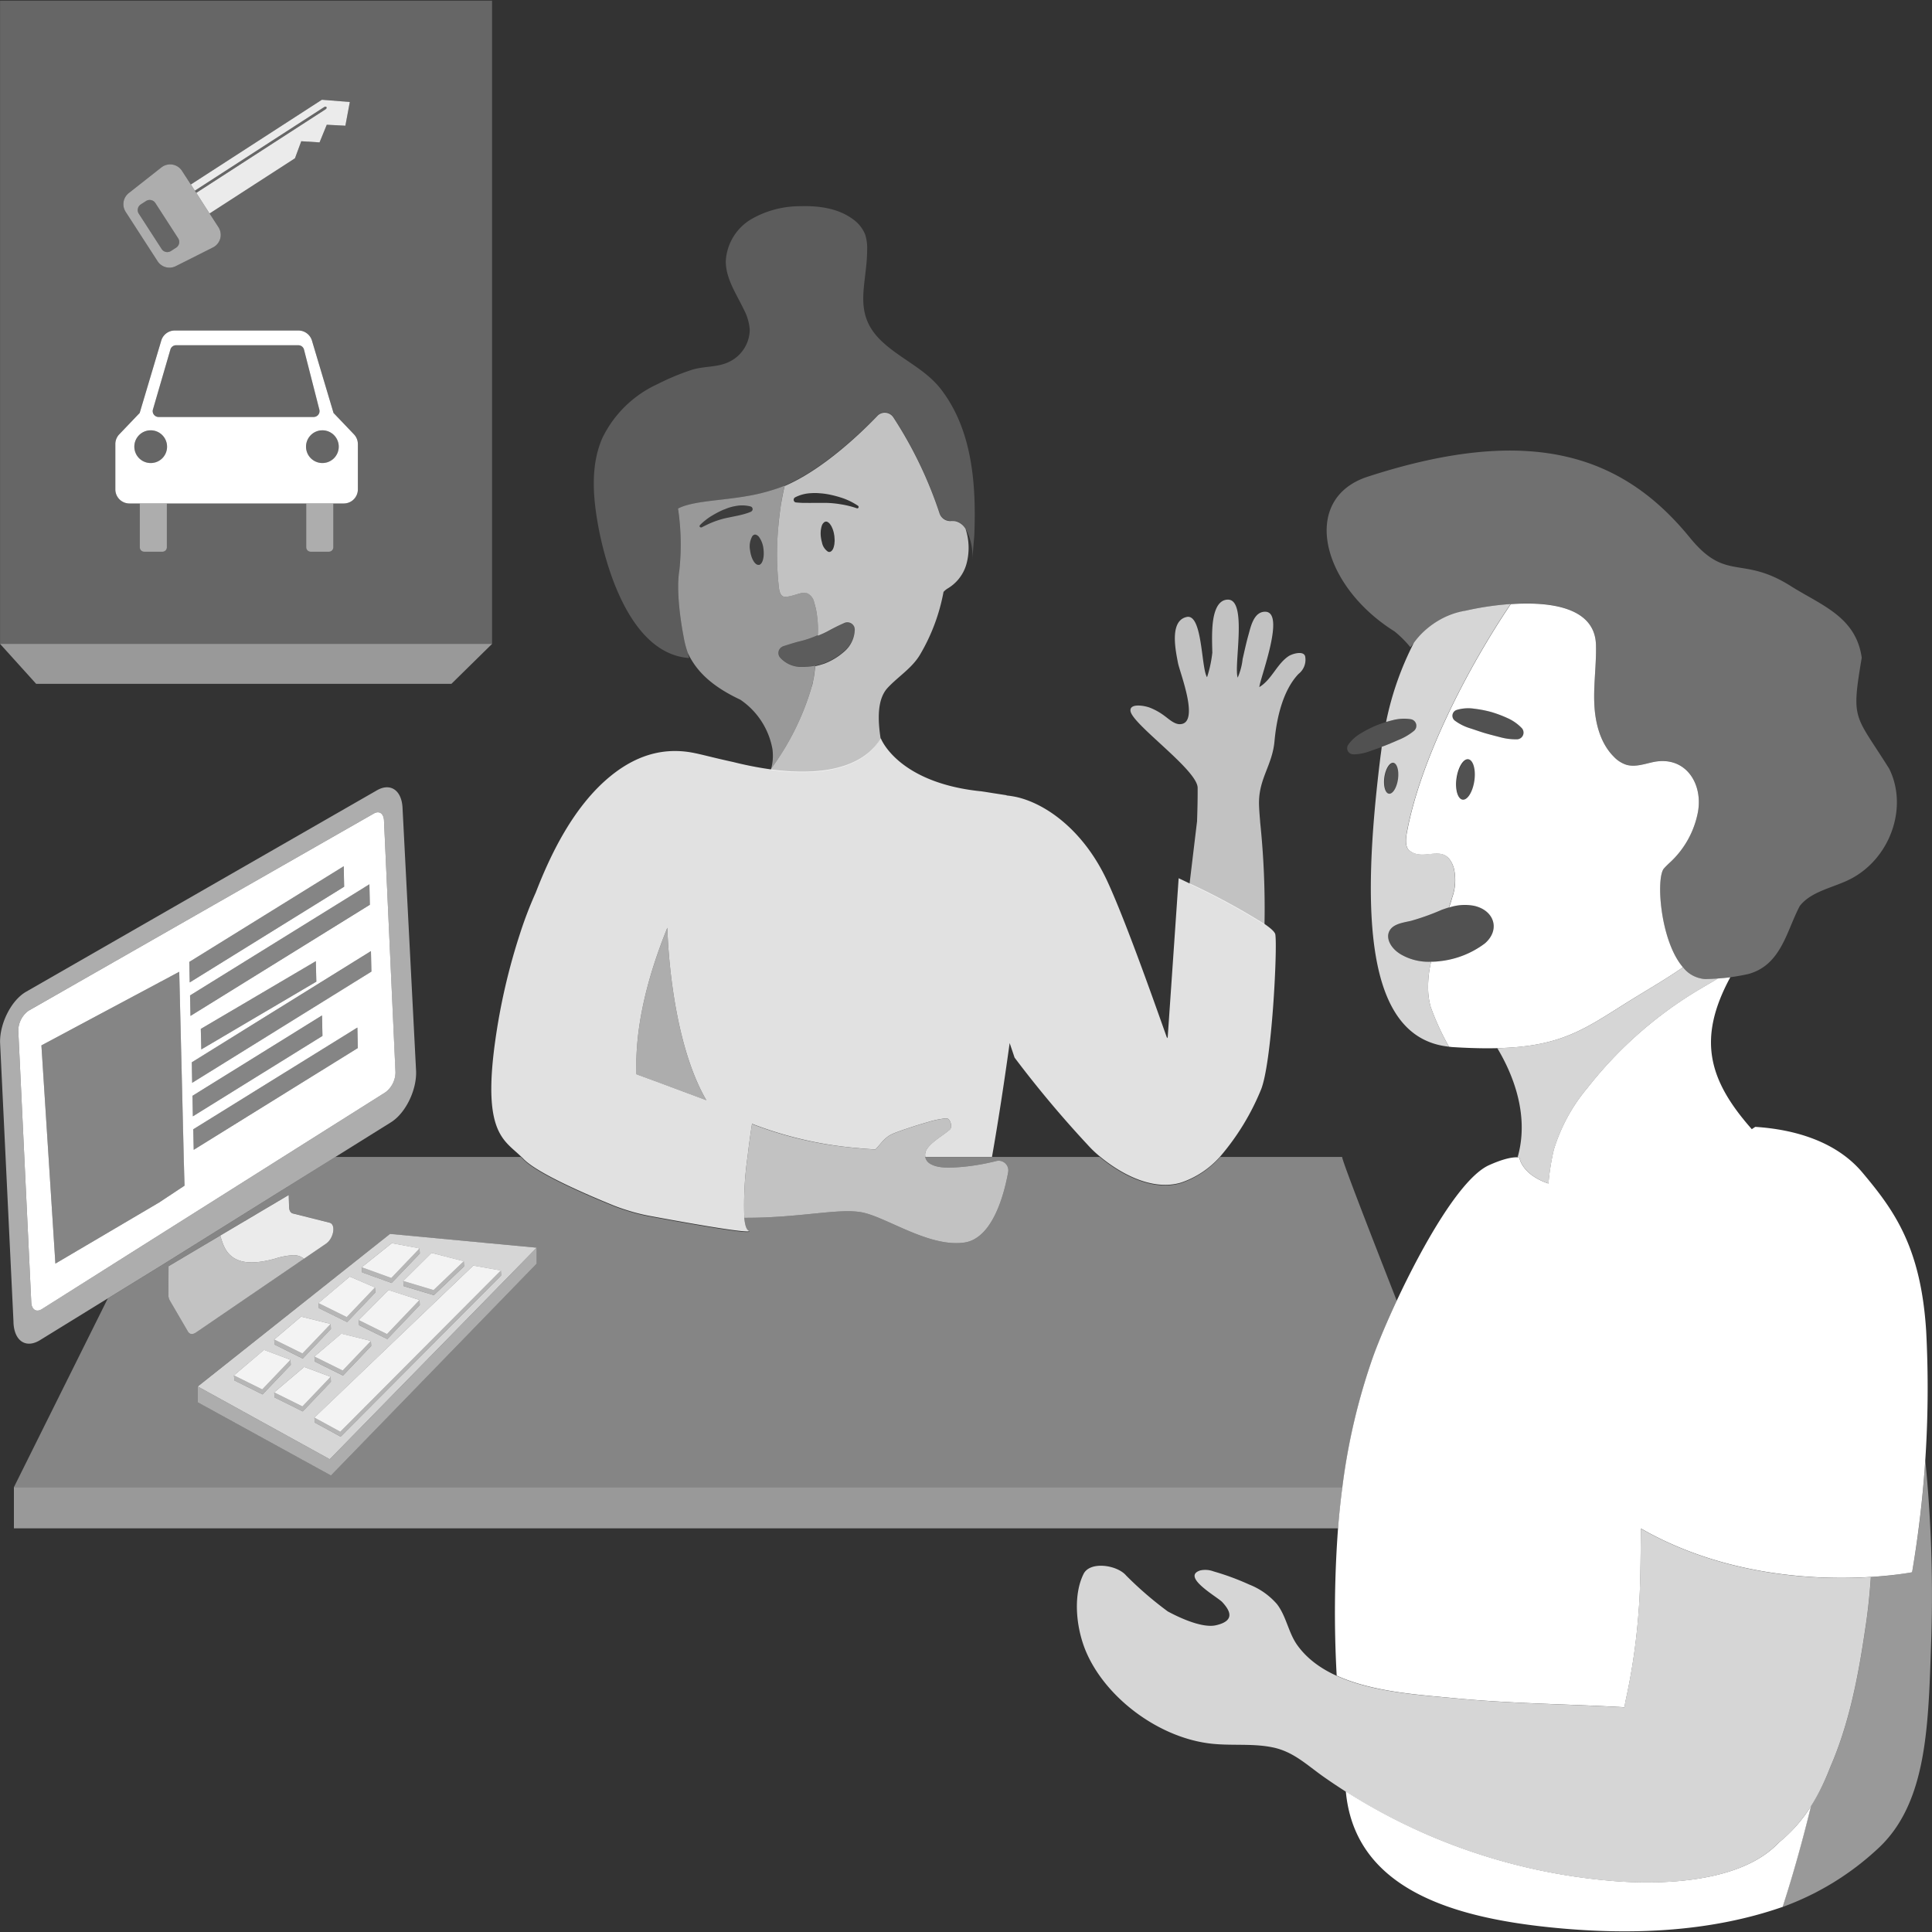 <svg viewBox="0 0 300 300" xmlns="http://www.w3.org/2000/svg"><rect x="0" y="0" width="300" height="300" fill="#333333" stroke="none"/><g fill="#fff"><path d="m 45.1 211.15 l -4.1 -1.53 -4.67 3.95 .06 .78 4.38 2.17 4.38 -4.59 z m 6.24 2.64 l -4.1 -1.53 -4.66 3.95 .05 .78 4.38 2.17 4.38 -4.59 z m 0 -8.21 l -4.58 -1.13 -4.18 3.55 .05 .78 4.38 2.17 4.38 -4.59 z m 6.25 2.64 l -4.58 -1.12 -4.19 3.54 .06 .78 4.38 2.17 4.38 -4.59 z m .63 -8.29 l -3.67 -1.6 -.24 -.1 -1.97 1.68 -2.88 2.44 .05 .77 4.39 2.17 4.38 -4.59 z m 6.92 1.93 l -4.81 -1.53 -4.62 4.66 .05 .78 4.38 2.16 5.05 -5.29 z m .01 -7.86 l -.01 -.14 -4.3 -.82 -4.67 3.74 .03 .38 .02 .4 4.59 1.66 4.38 -4.58 z m 6.86 1.85 l -5 -1.3 -4.39 4.37 .06 .78 4.69 1.41 4.69 -4.48 z m 5.76 1.44 l -4.28 -.77 -24.67 23.61 .05 .76 4.02 2.19 24.93 -25.03 z m 0 0 l -4.28 -.77 -24.67 23.61 .05 .76 4.02 2.19 24.93 -25.03 z m -15.09 2.41 l 4.69 1.41 4.69 -4.48 -.05 -.78 -5 -1.3 -4.39 4.37 z m -6.46 -2.14 l 4.59 1.66 4.38 -4.58 -.04 -.64 -.01 -.14 -4.3 -.82 -4.67 3.74 .03 .38 z m 8.97 5.08 l -.05 -.78 -4.81 -1.53 -4.62 4.66 .05 .78 4.38 2.16 z m -11.29 2.65 l 4.38 -4.59 -.06 -.77 -3.67 -1.6 -.24 -.1 -1.97 1.68 -2.88 2.44 .05 .77 z m -5.08 5.35 l .06 .78 4.38 2.17 4.38 -4.59 -.05 -.78 -4.58 -1.12 z m -1.81 .31 l 4.38 -4.59 -.05 -.78 -4.58 -1.13 -4.18 3.55 .05 .78 z m 4.33 2.84 l -4.1 -1.53 -4.66 3.95 .05 .78 4.38 2.17 4.38 -4.59 z m -6.24 -2.64 l -4.1 -1.53 -4.67 3.95 .06 .78 4.38 2.17 4.38 -4.59 z m 32.67 -13.86 l -4.28 -.77 -24.67 23.61 .05 .76 4.02 2.19 24.93 -25.03 z m -15.09 2.41 l 4.69 1.41 4.69 -4.48 -.05 -.78 -5 -1.3 -4.39 4.37 z m -6.46 -2.14 l 4.59 1.66 4.38 -4.58 -.04 -.64 -.01 -.14 -4.3 -.82 -4.67 3.74 .03 .38 z m 8.97 5.08 l -.05 -.78 -4.81 -1.53 -4.62 4.66 .05 .78 4.38 2.16 z m -11.29 2.65 l 4.38 -4.59 -.06 -.77 -3.67 -1.6 -.24 -.1 -1.97 1.68 -2.88 2.44 .05 .77 z m -5.08 5.35 l .06 .78 4.38 2.17 4.38 -4.59 -.05 -.78 -4.58 -1.12 z m -1.81 .31 l 4.38 -4.59 -.05 -.78 -4.58 -1.13 -4.18 3.55 .05 .78 z m 4.33 2.84 l -4.1 -1.53 -4.66 3.95 .05 .78 4.38 2.17 4.38 -4.59 z m -6.24 -2.64 l -4.1 -1.53 -4.67 3.95 .06 .78 4.38 2.17 4.38 -4.59 z m 0 0 l -4.1 -1.53 -4.67 3.95 .06 .78 4.38 2.17 4.38 -4.59 z m 6.24 2.64 l -4.1 -1.53 -4.66 3.95 .05 .78 4.38 2.17 4.38 -4.59 z m 0 -8.21 l -4.58 -1.13 -4.18 3.55 .05 .78 4.38 2.17 4.38 -4.59 z m 6.25 2.64 l -4.58 -1.12 -4.19 3.54 .06 .78 4.38 2.17 4.38 -4.59 z m .63 -8.29 l -3.67 -1.6 -.24 -.1 -1.97 1.68 -2.88 2.44 .05 .77 4.39 2.17 4.38 -4.59 z m 6.92 1.93 l -4.81 -1.53 -4.62 4.66 .05 .78 4.38 2.16 5.05 -5.29 z m .01 -7.86 l -.01 -.14 -4.3 -.82 -4.67 3.74 .03 .38 .02 .4 4.59 1.66 4.38 -4.58 z m 6.86 1.85 l -5 -1.3 -4.39 4.37 .06 .78 4.69 1.41 4.69 -4.48 z m 5.76 1.44 l -4.28 -.77 -24.67 23.61 .05 .76 4.02 2.19 24.93 -25.03 z m 0 0 l -4.28 -.77 -24.67 23.61 .05 .76 4.02 2.19 24.93 -25.03 z m -5.76 -1.44 l -5 -1.3 -4.39 4.37 .06 .78 4.69 1.41 4.69 -4.48 z m -6.86 -1.85 l -.01 -.14 -4.3 -.82 -4.67 3.74 .03 .38 .02 .4 4.59 1.66 4.38 -4.58 z m -.01 7.86 l -4.81 -1.53 -4.62 4.66 .05 .78 4.38 2.16 5.05 -5.29 z m -6.92 -1.93 l -3.67 -1.6 -.24 -.1 -1.97 1.68 -2.88 2.44 .05 .77 4.39 2.17 4.38 -4.59 z m -.63 8.29 l -4.58 -1.12 -4.19 3.54 .06 .78 4.38 2.17 4.38 -4.59 z m -6.25 -2.64 l -4.58 -1.13 -4.18 3.55 .05 .78 4.38 2.17 4.38 -4.59 z m 0 8.21 l -4.1 -1.53 -4.66 3.95 .05 .78 4.38 2.17 4.38 -4.59 z m -6.24 -2.64 l -4.1 -1.53 -4.67 3.95 .06 .78 4.38 2.17 4.38 -4.59 z" opacity=".4"/><path d="m 286.88 136.72 c -2.58 1.2 -5.72 1.78 -7.41 3.96 -2.05 3.84 -2.86 9.15 -7.97 10.56 a 32.74 32.74 0 0 1 -6.75 .79 c -6.53 -.24 -7.98 -15.45 -6.36 -17.19 q .41 -.45 .86 -.86 a 14.26 14.26 0 0 0 4.42 -7.98 c .77 -4.58 -2.14 -8.77 -7.09 -7.65 -1.34 .3 -2.73 .78 -4.05 .39 a 4.65 4.65 0 0 1 -1.92 -1.23 c -2.14 -2.13 -2.93 -5.3 -3.05 -8.32 s .34 -6.04 .26 -9.07 c -.23 -8.61 -15.16 -6.47 -20.25 -5.29 -5.43 1.26 -6.86 3.68 -8.57 5.67 a 16.85 16.85 0 0 0 -2.45 -2.45 c -11.47 -7.18 -14.66 -20.62 -4.17 -24.03 25.49 -8.28 39.64 -3.26 50.02 9.46 5.7 7 8.03 2.63 15.79 7.6 4.77 2.97 10.01 4.75 10.9 11.05 -1.66 9.9 -1.12 8.64 4.26 17.23 3.07 6.17 .01 14.35 -6.47 17.36 z" opacity=".3"/><path d="m 214.39 117.23 c -3.04 24.32 -2.5 43.93 10.61 45.3 a 39.18 39.18 0 0 1 -2.85 -6.2 11.37 11.37 0 0 1 -.38 -2.35 16.75 16.75 0 0 1 .45 -4.64 8.61 8.61 0 0 1 -4.69 -1.14 c -.16 -.09 -.31 -.2 -.45 -.3 -1.04 -.75 -1.9 -2.1 -1.37 -3.26 s 2.09 -1.36 3.35 -1.64 a 36.77 36.77 0 0 0 4.83 -1.73 c .36 -.13 .73 -.26 1.1 -.37 .17 -.53 .35 -1.06 .5 -1.59 a 8.03 8.03 0 0 0 .22 -4.61 c -1.35 -4.11 -4.57 -.75 -6.89 -2.66 -.77 -.63 -.48 -2.2 -.33 -3.02 2.1 -11.08 9.32 -25.21 16.08 -35.23 a 46.75 46.75 0 0 0 -7.02 1.04 12.56 12.56 0 0 0 -8.02 5.01 47.62 47.62 0 0 0 -4.3 12.27 c .37 -.11 .74 -.21 1.11 -.3 a 6.96 6.96 0 0 1 2.73 -.13 1.03 1.03 0 0 1 .49 1.81 l -.01 .01 a 9.21 9.21 0 0 1 -2.22 1.33 c -.77 .32 -1.52 .66 -2.29 .96 -.16 .06 -.33 .12 -.49 .18 -.04 .43 -.1 .84 -.16 1.26 z m .57 3.47 c .19 -1.32 .82 -2.33 1.4 -2.25 s .91 1.22 .72 2.55 -.82 2.33 -1.4 2.25 -.9 -1.23 -.72 -2.55 z" opacity=".8"/><path d="m 222.22 149.34 a 16.75 16.75 0 0 0 -.45 4.64 11.37 11.37 0 0 0 .38 2.35 39.18 39.18 0 0 0 2.85 6.2 c .19 .02 .37 .05 .56 .06 16.09 1.02 19.42 -2.2 27.95 -7.47 2.64 -1.63 5.26 -3.14 7.82 -4.92 -3.57 -4.14 -4.22 -13.98 -2.94 -15.36 q .41 -.45 .86 -.86 a 14.26 14.26 0 0 0 4.42 -7.97 c .77 -4.58 -2.14 -8.77 -7.09 -7.65 -1.34 .3 -2.73 .78 -4.05 .39 a 4.65 4.65 0 0 1 -1.92 -1.23 c -2.14 -2.13 -2.93 -5.3 -3.05 -8.32 s .34 -6.04 .26 -9.07 c -.16 -5.88 -7.18 -6.74 -13.23 -6.32 -6.76 10.01 -13.98 24.14 -16.08 35.23 -.16 .82 -.44 2.38 .33 3.02 2.32 1.91 5.54 -1.45 6.89 2.66 a 8.03 8.03 0 0 1 -.22 4.61 c -.15 .54 -.32 1.07 -.5 1.59 a 7.76 7.76 0 0 1 3.92 -.26 c 3.15 .73 4.05 3.76 1.63 5.84 a 14.14 14.14 0 0 1 -6.98 2.75 10.93 10.93 0 0 1 -1.36 .09 z m 3.95 -28.5 c .25 -1.73 1.07 -3.05 1.83 -2.94 s 1.19 1.6 .94 3.33 -1.07 3.05 -1.83 2.94 -1.19 -1.61 -.94 -3.34 z m 6.84 -6.35 c -.8 -.21 -1.61 -.41 -2.4 -.64 s -1.57 -.52 -2.36 -.77 a 7.8 7.8 0 0 1 -2.33 -1.17 l -.01 -.01 a .94 .94 0 0 1 -.33 -.46 .95 .95 0 0 1 .61 -1.2 6.21 6.21 0 0 1 2.74 -.19 17.76 17.76 0 0 1 2.63 .51 18.79 18.79 0 0 1 2.51 .94 6.99 6.99 0 0 1 2.24 1.57 1.04 1.04 0 0 1 -.72 1.73 h -.02 a 9.15 9.15 0 0 1 -2.56 -.31 z"/><ellipse cx="216.02" cy="120.85" opacity=".15" rx="2.42" ry="1.07" transform="matrix(.141 -.99 .99 .141 65.98 317.72)"/><ellipse cx="227.56" cy="121.03" opacity=".15" rx="3.17" ry="1.4" transform="matrix(.141 -.99 .99 .141 75.71 329.3)"/><path d="m 225.92 111.91 a 7.82 7.82 0 0 0 2.33 1.17 c .79 .26 1.57 .55 2.36 .77 s 1.6 .43 2.4 .64 a 9.18 9.18 0 0 0 2.57 .31 h .02 a 1.04 1.04 0 0 0 .72 -1.73 6.99 6.99 0 0 0 -2.24 -1.57 18.79 18.79 0 0 0 -2.51 -.94 17.76 17.76 0 0 0 -2.63 -.51 6.21 6.21 0 0 0 -2.74 .19 .95 .95 0 0 0 -.61 1.2 .94 .94 0 0 0 .33 .46 z" opacity=".15"/><path d="m 210.16 117.14 a 7.8 7.8 0 0 0 2.56 -.5 c .78 -.28 1.58 -.53 2.34 -.84 s 1.52 -.64 2.29 -.96 a 9.21 9.21 0 0 0 2.22 -1.33 l .01 -.01 a 1.03 1.03 0 0 0 -.49 -1.81 6.96 6.96 0 0 0 -2.73 .13 18.65 18.65 0 0 0 -2.56 .79 17.6 17.6 0 0 0 -2.4 1.21 6.2 6.2 0 0 0 -2.05 1.83 .95 .95 0 0 0 .26 1.32 .97 .97 0 0 0 .54 .16 z" opacity=".15"/><path d="m 217.54 148.21 c -.16 -.09 -.31 -.2 -.45 -.3 -1.04 -.75 -1.9 -2.1 -1.37 -3.26 s 2.09 -1.36 3.35 -1.64 a 36.77 36.77 0 0 0 4.83 -1.73 8.88 8.88 0 0 1 5.02 -.63 c 3.15 .73 4.05 3.76 1.63 5.84 a 14.14 14.14 0 0 1 -6.98 2.75 9.1 9.1 0 0 1 -6.03 -1.03 z" opacity=".15"/><path d="m 223.57 285.69 a 91.45 91.45 0 0 0 27.3 6.42 c 7.6 .58 19.52 .13 25.26 -5.91 .02 -.02 .03 -.03 .04 -.05 a 22.33 22.33 0 0 0 5.05 -5.72 c -1.28 5.25 -2.74 10.52 -4.41 15.67 -11.47 4 -23.99 4.42 -36.07 3.18 -14.82 -1.52 -30.22 -5.81 -31.74 -20.9 -.01 -.07 -.01 -.14 -.02 -.21 a 90.36 90.36 0 0 0 14.59 7.52 z"/><path d="m 168.26 244.39 c 1.02 -2.02 5.23 -1.38 6.61 .26 a 55.37 55.37 0 0 0 6.46 5.57 c 1 .54 5.1 2.69 7.48 2.15 3.13 -.71 2.12 -2.37 .98 -3.6 -.73 -.79 -6.48 -3.97 -3.39 -4.92 a 3.64 3.64 0 0 1 2.05 .16 39.35 39.35 0 0 1 5.51 2.03 11.06 11.06 0 0 1 4.33 3.05 c 1.46 1.9 1.76 4.41 3.14 6.35 5.03 7.05 16.93 7.54 24.37 8.26 8.7 .85 17.64 .91 26.44 1.41 .05 -.27 .08 -.54 .13 -.82 a 97.02 97.02 0 0 0 2.09 -14.4 c .19 -2.41 .23 -4.82 .27 -7.23 .02 -1.79 .05 -3.55 .07 -5.3 13.18 7.55 27.63 8.03 35.71 7.52 -.19 2.75 -.47 5.49 -.9 8.21 -1.07 7.29 -2.49 14.62 -5.42 21.34 -2.1 5.49 -4.92 9.31 -8.04 11.73 -.02 .02 -.03 .03 -.04 .05 -5.74 6.04 -17.66 6.49 -25.26 5.91 a 91.45 91.45 0 0 1 -27.3 -6.42 90.04 90.04 0 0 1 -18.06 -9.83 c -2.63 -1.86 -4.68 -3.9 -7.92 -4.55 -3.27 -.66 -6.59 -.17 -9.93 -.62 -8.15 -1.09 -16.33 -7.43 -19.18 -14.67 -1.43 -3.69 -1.79 -8.46 -.2 -11.64 z" opacity=".8"/><path d="m 284.2 274.42 c 2.93 -6.72 4.35 -14.05 5.42 -21.34 .43 -2.72 .71 -5.46 .9 -8.21 a 53.57 53.57 0 0 0 6.39 -.73 162.73 162.73 0 0 0 2.05 -17.4 214.21 214.21 0 0 1 .94 27.33 c -.47 13.49 -.47 25.93 -8.46 33.13 a 43.34 43.34 0 0 1 -14.39 8.82 c -.08 .03 -.17 .06 -.26 .09 1.67 -5.16 3.13 -10.43 4.41 -15.67 a 33.43 33.43 0 0 0 3 -6.02 z" opacity=".5"/><path d="m 246.53 168.9 a 27.24 27.24 0 0 0 -5.25 9.65 36.4 36.4 0 0 0 -.83 5.23 c -4.2 -1.43 -4.51 -4.02 -4.51 -4.02 a 1.32 1.32 0 0 0 -.29 -.05 c .03 -.1 .05 -.19 .08 -.28 1.79 -6.69 -1.08 -13.1 -3.23 -16.67 10.38 -.26 13.88 -3.23 21.02 -7.64 2.6 -1.61 5.19 -3.1 7.71 -4.85 l .14 -.04 a 4.72 4.72 0 0 0 3.39 1.8 c .67 -.01 1.34 -.05 1.99 -.09 -.88 .55 -1.79 1.06 -2.68 1.59 a 62.88 62.88 0 0 0 -17.54 15.37 z" opacity=".8"/><path d="m 50.34 16.61 l -20.09 13 .23 .34 20.08 -12.98 c .33 -.22 .11 -.56 -.22 -.36 z m -22.67 20.4 l -3.55 -5.49 a 1.05 1.05 0 0 0 -1.45 -.3 l -.81 .52 a 1.05 1.05 0 0 0 -.31 1.44 l 3.55 5.49 a 1.05 1.05 0 0 0 1.44 .31 l .82 -.53 a 1.05 1.05 0 0 0 .31 -1.44 z m 22.67 -20.39 l -20.09 12.99 .23 .34 20.08 -12.98 c .33 -.22 .11 -.56 -.22 -.36 z m 0 0 l -20.09 12.99 .23 .34 20.08 -12.98 c .33 -.22 .11 -.56 -.22 -.36 z m -22.67 20.39 l -3.55 -5.49 a 1.05 1.05 0 0 0 -1.45 -.3 l -.81 .52 a 1.05 1.05 0 0 0 -.31 1.44 l 3.55 5.49 a 1.05 1.05 0 0 0 1.44 .31 l .82 -.53 a 1.05 1.05 0 0 0 .31 -1.44 z m -4.26 29.82 a 2.54 2.54 0 1 0 2.53 2.54 2.53 2.53 0 0 0 -2.53 -2.54 z m 4.26 -29.82 l -3.55 -5.49 a 1.05 1.05 0 0 0 -1.45 -.3 l -.81 .52 a 1.05 1.05 0 0 0 -.31 1.44 l 3.55 5.49 a 1.05 1.05 0 0 0 1.44 .31 l .82 -.53 a 1.05 1.05 0 0 0 .31 -1.44 z m 21.92 26.6 l -2.38 -9.31 a .9 .9 0 0 0 -.88 -.69 h -18.99 a .91 .91 0 0 0 -.88 .66 l -2.71 9.31 a .92 .92 0 0 0 .88 1.17 h 24.08 a .91 .91 0 0 0 .91 -.92 .9 .9 0 0 0 -.03 -.22 z m .75 -46.99 l -20.09 12.99 .23 .34 20.08 -12.98 c .33 -.22 .11 -.56 -.22 -.36 z m -.27 50.21 a 2.54 2.54 0 1 0 2.53 2.54 2.53 2.53 0 0 0 -2.53 -2.54 z m 0 0 a 2.54 2.54 0 1 0 2.53 2.54 2.53 2.53 0 0 0 -2.53 -2.54 z m -.48 -3.22 l -2.38 -9.31 a .9 .9 0 0 0 -.88 -.69 h -18.99 a .91 .91 0 0 0 -.88 .66 l -2.71 9.31 a .92 .92 0 0 0 .88 1.17 h 24.08 a .91 .91 0 0 0 .91 -.92 .9 .9 0 0 0 -.03 -.22 z m -26.18 3.22 a 2.54 2.54 0 1 0 2.53 2.54 2.53 2.53 0 0 0 -2.53 -2.54 z m 26.93 -50.21 l -20.09 12.99 .23 .34 20.08 -12.98 c .33 -.22 .11 -.56 -.22 -.36 z m -22.67 20.39 l -3.55 -5.49 a 1.05 1.05 0 0 0 -1.45 -.3 l -.81 .52 a 1.05 1.05 0 0 0 -.31 1.44 l 3.55 5.49 a 1.05 1.05 0 0 0 1.44 .31 l .82 -.53 a 1.05 1.05 0 0 0 .31 -1.44 z m -4.26 29.82 a 2.54 2.54 0 1 0 2.53 2.54 2.53 2.53 0 0 0 -2.53 -2.54 z m 4.26 -29.82 l -3.55 -5.49 a 1.05 1.05 0 0 0 -1.45 -.3 l -.81 .52 a 1.05 1.05 0 0 0 -.31 1.44 l 3.55 5.49 a 1.05 1.05 0 0 0 1.44 .31 l .82 -.53 a 1.05 1.05 0 0 0 .31 -1.44 z m 21.92 26.6 l -2.38 -9.31 a .9 .9 0 0 0 -.88 -.69 h -18.99 a .91 .91 0 0 0 -.88 .66 l -2.71 9.31 a .92 .92 0 0 0 .88 1.17 h 24.08 a .91 .91 0 0 0 .91 -.92 .9 .9 0 0 0 -.03 -.22 z m .75 -46.99 l -20.09 12.99 .23 .34 20.08 -12.98 c .33 -.22 .11 -.56 -.22 -.36 z m -.27 50.21 a 2.54 2.54 0 1 0 2.53 2.54 2.53 2.53 0 0 0 -2.53 -2.54 z m 0 0 a 2.54 2.54 0 1 0 2.53 2.54 2.53 2.53 0 0 0 -2.53 -2.54 z m -25.44 -2.08 h 24.08 a .91 .91 0 0 0 .91 -.92 .94 .94 0 0 0 -.03 -.23 l -2.38 -9.3 a .9 .9 0 0 0 -.88 -.69 h -18.99 a .91 .91 0 0 0 -.88 .66 l -2.71 9.31 a .92 .92 0 0 0 .88 1.17 z m -1.22 2.08 a 2.54 2.54 0 1 0 2.53 2.54 2.53 2.53 0 0 0 -2.53 -2.54 z m 26.93 -50.21 l -20.09 12.99 .23 .34 20.08 -12.98 c .33 -.22 .11 -.56 -.22 -.36 z m -26.22 14.9 a 1.05 1.05 0 0 0 -1.45 -.3 l -.81 .52 a 1.05 1.05 0 0 0 -.31 1.44 l 3.55 5.49 a 1.05 1.05 0 0 0 1.44 .31 l .82 -.53 a 1.05 1.05 0 0 0 .31 -1.44 z m -24.11 -31.42 v 99.89 h 76.4 v -99.89 z m 19.99 29.88 l 5.07 -3.98 a 2.19 2.19 0 0 1 3.07 .36 c .04 .05 .08 .11 .12 .17 l 1.37 2.12 20.35 -13.16 4.34 .35 -.69 3.68 -2.89 -.15 -1.12 2.74 -2.84 -.18 -.98 2.65 -13.26 8.57 1.38 2.13 a 2.18 2.18 0 0 1 -.64 3.02 c -.07 .04 -.14 .08 -.21 .12 l -5.78 2.91 a 2.19 2.19 0 0 1 -2.82 -.77 l -4.96 -7.67 a 2.19 2.19 0 0 1 .49 -2.91 z m 35.57 46.01 a 2.19 2.19 0 0 1 -2.19 2.19 h -1.62 v 6.8 a .69 .69 0 0 1 -.69 .69 h -2.83 a .69 .69 0 0 1 -.69 -.69 v -6.8 h -21.64 v 6.8 a .68 .68 0 0 1 -.68 .69 h -2.84 a .68 .68 0 0 1 -.68 -.69 v -6.8 h -1.61 a 2.19 2.19 0 0 1 -2.19 -2.19 v -7.05 a 2.19 2.19 0 0 1 .61 -1.51 l 3.2 -3.35 h -.02 l 3.34 -11.2 a 2.19 2.19 0 0 1 2.1 -1.57 h 19.2 a 2.2 2.2 0 0 1 2.1 1.57 l 3.34 11.2 h -.02 l 3.2 3.35 a 2.2 2.2 0 0 1 .61 1.51 z m -5.5 -9.16 a 2.54 2.54 0 1 0 2.53 2.54 2.53 2.53 0 0 0 -2.53 -2.54 z m .49 -49.86 c .33 -.22 .11 -.56 -.22 -.35 l -20.09 12.99 .23 .34 z m -25.93 47.78 h 24.08 a .91 .91 0 0 0 .91 -.92 .94 .94 0 0 0 -.03 -.23 l -2.38 -9.3 a .9 .9 0 0 0 -.88 -.69 h -18.99 a .91 .91 0 0 0 -.88 .66 l -2.71 9.31 a .92 .92 0 0 0 .88 1.17 z m .47 -26.08 a 1.05 1.05 0 0 0 1.44 .31 l .82 -.53 a 1.05 1.05 0 0 0 .31 -1.44 l -3.55 -5.49 a 1.05 1.05 0 0 0 -1.45 -.3 l -.81 .52 a 1.05 1.05 0 0 0 -.31 1.44 z m -1.69 28.16 a 2.54 2.54 0 1 0 2.53 2.54 2.53 2.53 0 0 0 -2.53 -2.54 z m 4.26 -29.82 l -3.55 -5.49 a 1.05 1.05 0 0 0 -1.45 -.3 l -.81 .52 a 1.05 1.05 0 0 0 -.31 1.44 l 3.55 5.49 a 1.05 1.05 0 0 0 1.44 .31 l .82 -.53 a 1.05 1.05 0 0 0 .31 -1.44 z m 22.67 -20.39 l -20.09 12.99 .23 .34 20.08 -12.98 c .33 -.22 .11 -.56 -.22 -.36 z m -26.93 50.21 a 2.54 2.54 0 1 0 2.53 2.54 2.53 2.53 0 0 0 -2.53 -2.54 z m 26.18 -3.22 l -2.38 -9.31 a .9 .9 0 0 0 -.88 -.69 h -18.99 a .91 .91 0 0 0 -.88 .66 l -2.71 9.31 a .92 .92 0 0 0 .88 1.17 h 24.08 a .91 .91 0 0 0 .91 -.92 .9 .9 0 0 0 -.03 -.22 z m .48 3.22 a 2.54 2.54 0 1 0 2.53 2.54 2.53 2.53 0 0 0 -2.53 -2.54 z m 0 0 a 2.54 2.54 0 1 0 2.53 2.54 2.53 2.53 0 0 0 -2.53 -2.54 z m .27 -50.21 l -20.09 12.99 .23 .34 20.08 -12.98 c .33 -.22 .11 -.56 -.22 -.36 z m -.75 46.99 l -2.38 -9.31 a .9 .9 0 0 0 -.88 -.69 h -18.99 a .91 .91 0 0 0 -.88 .66 l -2.71 9.31 a .92 .92 0 0 0 .88 1.17 h 24.08 a .91 .91 0 0 0 .91 -.92 .9 .9 0 0 0 -.03 -.22 z m -21.92 -26.6 l -3.55 -5.49 a 1.05 1.05 0 0 0 -1.45 -.3 l -.81 .52 a 1.05 1.05 0 0 0 -.31 1.44 l 3.55 5.49 a 1.05 1.05 0 0 0 1.44 .31 l .82 -.53 a 1.05 1.05 0 0 0 .31 -1.44 z m -4.26 29.82 a 2.54 2.54 0 1 0 2.53 2.54 2.53 2.53 0 0 0 -2.53 -2.54 z m 4.26 -29.82 l -3.55 -5.49 a 1.05 1.05 0 0 0 -1.45 -.3 l -.81 .52 a 1.05 1.05 0 0 0 -.31 1.44 l 3.55 5.49 a 1.05 1.05 0 0 0 1.44 .31 l .82 -.53 a 1.05 1.05 0 0 0 .31 -1.44 z m 22.67 -20.39 l -20.09 12.99 .23 .34 20.08 -12.98 c .33 -.22 .11 -.56 -.22 -.36 z m -26.93 50.21 a 2.54 2.54 0 1 0 2.53 2.54 2.53 2.53 0 0 0 -2.53 -2.54 z m 26.18 -3.22 l -2.38 -9.31 a .9 .9 0 0 0 -.88 -.69 h -18.99 a .91 .91 0 0 0 -.88 .66 l -2.71 9.31 a .92 .92 0 0 0 .88 1.17 h 24.08 a .91 .91 0 0 0 .91 -.92 .9 .9 0 0 0 -.03 -.22 z m .48 3.22 a 2.54 2.54 0 1 0 2.53 2.54 2.53 2.53 0 0 0 -2.53 -2.54 z m 0 0 a 2.54 2.54 0 1 0 2.53 2.54 2.53 2.53 0 0 0 -2.53 -2.54 z m .27 -50.21 l -20.09 12.99 .23 .34 20.08 -12.98 c .33 -.22 .11 -.56 -.22 -.36 z m -.75 46.99 l -2.38 -9.31 a .9 .9 0 0 0 -.88 -.69 h -18.99 a .91 .91 0 0 0 -.88 .66 l -2.71 9.31 a .92 .92 0 0 0 .88 1.17 h 24.08 a .91 .91 0 0 0 .91 -.92 .9 .9 0 0 0 -.03 -.22 z m -21.92 -26.6 l -3.55 -5.49 a 1.05 1.05 0 0 0 -1.45 -.3 l -.81 .52 a 1.05 1.05 0 0 0 -.31 1.44 l 3.55 5.49 a 1.05 1.05 0 0 0 1.44 .31 l .82 -.53 a 1.05 1.05 0 0 0 .31 -1.44 z m -4.26 29.82 a 2.54 2.54 0 1 0 2.53 2.54 2.53 2.53 0 0 0 -2.53 -2.54 z m 4.26 -29.82 l -3.55 -5.49 a 1.05 1.05 0 0 0 -1.45 -.3 l -.81 .52 a 1.05 1.05 0 0 0 -.31 1.44 l 3.55 5.49 a 1.05 1.05 0 0 0 1.44 .31 l .82 -.53 a 1.05 1.05 0 0 0 .31 -1.44 z m 22.67 -20.39 l -20.09 12.99 .23 .34 20.08 -12.98 c .33 -.22 .11 -.56 -.22 -.36 z m 0 0 l -20.09 12.99 .23 .34 20.08 -12.98 c .33 -.22 .11 -.56 -.22 -.36 z m -22.67 20.39 l -3.55 -5.49 a 1.05 1.05 0 0 0 -1.45 -.3 l -.81 .52 a 1.05 1.05 0 0 0 -.31 1.44 l 3.55 5.49 a 1.05 1.05 0 0 0 1.44 .31 l .82 -.53 a 1.05 1.05 0 0 0 .31 -1.44 z" opacity=".25"/><path d="m 25.91 78.18 v 6.8 a .68 .68 0 0 1 -.68 .69 h -2.84 a .68 .68 0 0 1 -.68 -.69 v -6.8 z" opacity=".6"/><path d="m 51.76 78.18 v 6.8 a .69 .69 0 0 1 -.69 .69 h -2.83 a .69 .69 0 0 1 -.69 -.69 v -6.8 z" opacity=".6"/><path d="m 54.96 67.44 l -3.2 -3.35 h .02 l -3.34 -11.2 a 2.2 2.2 0 0 0 -2.1 -1.57 h -19.2 a 2.19 2.19 0 0 0 -2.1 1.57 l -3.34 11.2 h .02 l -3.2 3.35 a 2.19 2.19 0 0 0 -.61 1.51 v 7.04 a 2.19 2.19 0 0 0 2.19 2.19 h 33.27 a 2.19 2.19 0 0 0 2.2 -2.18 v -7.06 a 2.2 2.2 0 0 0 -.61 -1.5 z m -31.21 -3.86 l 2.71 -9.31 a .91 .91 0 0 1 .88 -.66 h 18.99 a .9 .9 0 0 1 .88 .69 l 2.38 9.31 a .91 .91 0 0 1 -.66 1.11 .94 .94 0 0 1 -.22 .03 h -24.08 a .92 .92 0 0 1 -.92 -.91 .9 .9 0 0 1 .04 -.26 z m -.34 8.32 a 2.54 2.54 0 1 1 2.53 -2.54 v .01 a 2.53 2.53 0 0 1 -2.52 2.53 z m 26.66 0 a 2.54 2.54 0 1 1 2.53 -2.54 v .01 a 2.54 2.54 0 0 1 -2.53 2.53 z"/><path d="m 54.32 15.84 l -.69 3.68 -2.89 -.15 -1.12 2.74 -2.84 -.18 -.98 2.65 -13.26 8.57 -.01 -.01 -2.05 -3.19 20.08 -12.98 c .33 -.22 .11 -.56 -.22 -.35 l -20.09 12.99 -.61 -.95 -.01 -.01 20.35 -13.16 z" opacity=".9"/><path d="m 33.92 35.28 l -1.38 -2.13 -2.06 -3.2 -.23 -.34 -.62 -.96 -1.37 -2.12 a 2.19 2.19 0 0 0 -3.03 -.65 c -.06 .04 -.11 .08 -.17 .12 l -5.06 3.98 a 2.19 2.19 0 0 0 -.49 2.91 l 4.96 7.67 a 2.19 2.19 0 0 0 2.82 .77 l 5.78 -2.91 a 2.18 2.18 0 0 0 .97 -2.93 c -.04 -.08 -.08 -.15 -.12 -.21 z m -6.56 3.17 l -.82 .53 a 1.05 1.05 0 0 1 -1.44 -.31 l -3.55 -5.49 a 1.05 1.05 0 0 1 .31 -1.44 l .81 -.52 a 1.05 1.05 0 0 1 1.45 .3 l 3.55 5.49 a 1.05 1.05 0 0 1 -.31 1.44 z" opacity=".6"/><path d="m .01 99.98 h 76.4 l -6.31 6.2 h -64.49 z" opacity=".5"/><path d="m 213.29 210.47 c .75 -2.07 2.02 -5.12 3.6 -8.49 -4.49 -11.45 -8.57 -22 -8.48 -22.33 h -18.94 a 14.13 14.13 0 0 1 -6.03 4.05 c -4.77 1.47 -9.92 -1.74 -12.69 -4.05 h -27.07 c 0 .02 .01 .03 .01 .05 v .01 l .01 .01 v .01 a .07 .07 0 0 0 .02 .05 1.48 1.48 0 0 0 .65 .89 c 1.16 .74 2.85 .68 4.64 .56 a 33.53 33.53 0 0 0 4.86 -.75 c .3 -.07 .59 -.13 .85 -.2 a 1.5 1.5 0 0 1 1.83 1.72 c -.56 3.1 -1.97 8.46 -5.09 10.32 a 4.54 4.54 0 0 1 -1.64 .61 c -5.43 .84 -12.07 -3.88 -15.9 -4.66 -3.58 -.73 -9.69 .86 -18.32 .83 h -.02 v .07 c .1 1.02 .3 1.73 .66 1.93 a .26 .26 0 0 1 .11 .09 c .49 .61 -10.24 -1.32 -15.51 -2.3 a 28.87 28.87 0 0 1 -3.32 -.83 c -.85 -.26 -1.69 -.55 -2.51 -.89 -4.24 -1.73 -11.71 -4.98 -13.75 -7.14 a 3.06 3.06 0 0 0 -.26 -.25 1.71 1.71 0 0 0 -.14 -.13 h -28.78 l -.08 .05 -9.4 5.86 -10.1 6.3 -5.94 3.71 -.95 .59 -.74 .46 -7.33 4.51 -.8 .49 -14.58 29.31 h 206.29 a 97.45 97.45 0 0 1 4.84 -20.46 z m -184.1 -3.7 l -2.83 -4.85 a 1.74 1.74 0 0 1 -.21 -.9 l .02 -4.41 3.66 -2.17 4.37 -2.59 10.63 -6.3 .06 1.9 c .02 .52 .24 .88 .59 .97 l 5.7 1.43 c .75 .19 .74 1.43 .21 2.39 a 2.67 2.67 0 0 1 -.76 .87 l -3.43 2.34 -16.77 11.45 c -.5 .36 -.99 .31 -1.24 -.12 z m 54.15 -10.57 l -31.95 32.9 -20.68 -11.36 v -2.46 l 29.85 -23.68 22.78 2.14 z" opacity=".4"/><path d="m 2.16 230.93 v 6.39 h 205.61 q .26 -3.21 .67 -6.39 z" opacity=".5"/><path d="m 299.1 206.76 c -.81 -13.11 -4.98 -18.82 -9.89 -24.67 -4.01 -4.79 -10.41 -6.71 -16.65 -7.11 -.18 .11 -.36 .23 -.54 .36 -6.69 -7.58 -8.54 -13.98 -3.34 -23.59 -.61 .08 -1.27 .14 -1.95 .19 -.88 .55 -1.79 1.06 -2.68 1.59 a 62.89 62.89 0 0 0 -17.53 15.37 27.24 27.24 0 0 0 -5.25 9.65 36.35 36.35 0 0 0 -.83 5.23 c -4.2 -1.43 -4.51 -4.02 -4.51 -4.02 s -1.16 -.43 -4.7 1.16 c -4.43 1.98 -10.37 12.55 -14.35 21.06 -1.58 3.38 -2.85 6.43 -3.6 8.49 a 97.45 97.45 0 0 0 -4.84 20.45 q -.42 3.18 -.67 6.39 a 177.24 177.24 0 0 0 -.21 22.88 c 5.69 2.59 13.05 2.99 18.25 3.5 8.7 .85 17.64 .91 26.44 1.41 .05 -.27 .08 -.54 .13 -.82 a 97.02 97.02 0 0 0 2.09 -14.4 c .19 -2.41 .23 -4.82 .27 -7.23 .02 -1.79 .05 -3.55 .07 -5.3 19.63 11.24 42.1 6.79 42.1 6.79 a 170.6 170.6 0 0 0 2.19 -37.38 z"/><path d="m 62.51 125.56 c -.09 -2.85 -1.89 -4.09 -4.05 -2.8 l -54.48 31.28 c -2.22 1.32 -4 4.81 -3.97 7.79 l 2.08 43.33 c .03 3.01 1.89 4.32 4.13 2.93 l 10.52 -6.48 .8 -.49 7.33 -4.51 .74 -.46 .95 -.59 5.94 -3.71 10.1 -6.3 9.4 -5.85 .08 -.05 8.64 -5.39 c 2.24 -1.4 3.99 -4.96 3.89 -7.92 z m -2.64 44.04 l -16.01 10.1 -22.82 14.4 -14.54 9.17 c -.89 .57 -1.64 .05 -1.65 -1.15 l -2.01 -42.06 a 3.91 3.91 0 0 1 1.58 -3.11 l 53.6 -30.61 c .86 -.52 1.58 -.02 1.61 1.13 l 1.77 39.01 a 3.91 3.91 0 0 1 -1.53 3.12 z" opacity=".6"/><path d="m 59.63 127.47 c -.03 -1.15 -.74 -1.65 -1.61 -1.13 l -53.6 30.61 a 3.89 3.89 0 0 0 -1.58 3.11 l 2.01 42.07 c .02 1.2 .76 1.71 1.65 1.15 l 14.54 -9.18 22.82 -14.4 16.01 -10.1 a 3.92 3.92 0 0 0 1.54 -3.12 z m -2.2 13.02 l -27.85 17.26 -.07 -3.18 27.85 -17.26 z m -8.31 11.94 l -17.86 10.52 -.08 -3.18 17.86 -10.52 z m 4.25 -17.92 l .07 3.18 -23.98 14.86 -.07 -3.18 z m -24.72 49.6 l -3.94 2.61 -16.11 9.49 -2.17 -33.88 21.4 -11.43 .71 29.18 z m 1.23 -13.95 l 20.12 -12.48 .07 3.18 -20.12 12.48 z m .2 8.38 l -.08 -3.18 25.49 -15.8 .07 3.18 z m -.24 -10.4 l -.07 -3.18 27.83 -17.27 .07 3.18 z"/><path d="m 28.55 180.08 l -.72 -29.18 -21.4 11.43 2.17 33.88 16.11 -9.49 3.94 -2.61 z" opacity=".4"/><path d="m 53.36 134.51 l -23.97 14.86 .07 3.18 23.98 -14.86 z" opacity=".4"/><path d="m 57.36 137.3 l -27.85 17.27 .07 3.18 27.85 -17.27 z" opacity=".4"/><path d="m 31.26 162.95 l 17.86 -10.52 -.08 -3.19 -17.86 10.53 z" opacity=".4"/><path d="m 29.75 164.96 l .08 3.19 27.84 -17.27 -.07 -3.18 z" opacity=".4"/><path d="m 49.99 157.69 l -20.12 12.47 .08 3.18 20.12 -12.47 z" opacity=".4"/><path d="m 29.99 175.36 l .08 3.18 25.49 -15.8 -.08 -3.18 z" opacity=".4"/><path d="m 47.2 195.46 l -16.77 11.45 c -.5 .35 -.99 .3 -1.24 -.13 l -2.83 -4.85 a 1.74 1.74 0 0 1 -.21 -.9 l .02 -4.41 3.66 -2.17 4.37 -2.59 c .09 .29 .17 .58 .27 .85 a 6.12 6.12 0 0 0 .56 1.28 c 1.5 2.55 4.66 2.27 7.62 1.47 a 11.69 11.69 0 0 1 2.87 -.56 2.54 2.54 0 0 1 1.68 .56 z" opacity=".7"/><path d="m 51.39 192.25 a 2.67 2.67 0 0 1 -.76 .87 l -3.43 2.34 a 2.54 2.54 0 0 0 -1.68 -.56 11.69 11.69 0 0 0 -2.87 .56 c -2.96 .8 -6.12 1.08 -7.62 -1.47 a 6.12 6.12 0 0 1 -.56 -1.28 c -.1 -.27 -.18 -.56 -.27 -.85 l 10.63 -6.3 .06 1.9 c .02 .52 .24 .88 .59 .97 l 5.7 1.43 c .75 .19 .74 1.43 .21 2.39 z" opacity=".9"/><path d="m 201.63 104.65 c -2.46 2.59 -3.41 6.94 -3.73 10.48 -.34 3.62 -2.33 5.66 -2.4 9.31 -.03 1.08 .2 3.26 .18 3.26 a 128.76 128.76 0 0 1 .67 15.88 105.26 105.26 0 0 0 -11.64 -6.31 l 1.18 -9.84 h -.01 c .06 -1.7 .1 -3.4 .09 -5.1 -.03 -2.79 -10.2 -9.88 -10.43 -11.94 -.13 -1.16 1.93 -.88 2.94 -.53 a 9.56 9.56 0 0 1 2.34 1.3 c .67 .48 1.53 1.32 2.42 1.29 3.14 -.1 -.05 -8.03 -.33 -9.54 -.33 -1.76 -1.4 -6.54 1.38 -7.11 2.45 -.5 2.22 7.98 3.14 9.36 a 18.97 18.97 0 0 0 .82 -3.82 c -.03 -1.19 -.07 -2.38 -.01 -3.57 .07 -1.43 .35 -4.6 2.39 -4.66 3.13 -.1 .91 10.31 1.56 12.11 a 9.96 9.96 0 0 0 .77 -2.91 c .29 -1.24 .55 -2.49 .9 -3.72 .36 -1.29 .82 -3.55 2.53 -3.6 3.34 -.11 -.72 10.27 -.84 11.7 1.91 -1.15 2.7 -3.55 4.51 -4.78 .51 -.36 2.32 -.94 2.6 -.01 a 2.79 2.79 0 0 1 -1.03 2.75 z" opacity=".7"/><path d="m 156.55 182 c -.56 3.1 -1.97 8.46 -5.09 10.32 a 4.54 4.54 0 0 1 -1.64 .61 c -5.43 .84 -12.07 -3.88 -15.9 -4.66 -3.58 -.73 -9.69 .86 -18.32 .83 h -.02 a 52.77 52.77 0 0 1 .49 -9.4 .08 .08 0 0 1 .01 -.05 c .24 -2.13 .52 -4.03 .69 -5.12 .01 0 .01 0 .02 .01 a 57.94 57.94 0 0 0 14.62 3.57 c .01 -.01 .02 0 .03 0 q .69 .08 1.41 .15 h .02 c .48 .05 .98 .09 1.49 .13 s 1.04 .07 1.58 .1 c .94 -.97 1.44 -1.93 2.83 -2.49 .08 -.03 .18 -.07 .28 -.11 l .06 -.03 c .11 -.03 .22 -.08 .34 -.12 l .09 -.03 c .1 -.04 .21 -.08 .32 -.12 a .54 .54 0 0 0 .11 -.04 c .12 -.04 .25 -.09 .38 -.13 .07 -.02 .13 -.05 .2 -.07 .11 -.03 .22 -.07 .33 -.11 s .21 -.07 .31 -.1 a 1.67 1.67 0 0 1 .21 -.07 c .17 -.06 .34 -.11 .52 -.17 a 1.46 1.46 0 0 0 .14 -.05 c .11 -.03 .22 -.07 .33 -.1 .04 -.01 .08 -.03 .13 -.04 .19 -.06 .39 -.12 .59 -.18 .04 -.01 .09 -.03 .13 -.04 .24 -.07 .47 -.14 .71 -.2 a 14.2 14.2 0 0 1 2.99 -.63 c .62 0 1.01 1.35 .54 1.76 -1.21 1.03 -3.02 2.01 -3.64 3.17 a 1.57 1.57 0 0 0 -.17 .97 .25 .25 0 0 0 .01 .09 c 0 .02 .01 .03 .01 .05 v .01 a 1.53 1.53 0 0 0 .68 .96 c 1.16 .74 2.85 .68 4.64 .56 a 33.53 33.53 0 0 0 4.86 -.75 c .3 -.07 .59 -.13 .85 -.2 a 1.5 1.5 0 0 1 1.83 1.72 z" opacity=".7"/><path d="m 198.03 145.1 c -.06 -.38 -.69 -.95 -1.65 -1.61 h -.01 a 105.26 105.26 0 0 0 -11.64 -6.31 h -.01 c -1.04 -.5 -1.7 -.81 -1.7 -.81 l -1.7 24.7 a .53 .53 0 0 0 -.09 .14 c -1.23 -3.41 -6.17 -17.62 -9.26 -24.32 -3.51 -7.63 -9.2 -11.93 -13.96 -13.09 a 14.21 14.21 0 0 0 -1.7 -.28 l -.03 -.04 -1.75 -.27 h -.01 l -1.5 -.24 -.74 -.11 h -.01 l .01 .01 a .2 .2 0 0 0 -.08 -.01 c -12.87 -1.37 -15.43 -8.22 -15.43 -8.22 -.16 .25 -.32 .5 -.5 .73 -3.64 4.84 -11.22 4.82 -16.57 4.1 a 55.01 55.01 0 0 1 -5.79 -1.13 c -3.29 -.72 -4.49 -1.08 -6.04 -1.4 -3.95 -.82 -8.4 -.24 -13.09 3.59 -5.8 4.74 -9.37 12.33 -11.59 18.07 a 61.61 61.61 0 0 0 -2.42 6.3 96.66 96.66 0 0 0 -3.89 16.86 c -1.97 14.19 1.41 15.27 4 17.8 a 1.71 1.71 0 0 1 .14 .13 3.06 3.06 0 0 1 .26 .25 c 2.04 2.16 9.51 5.41 13.75 7.14 .82 .34 1.66 .63 2.51 .89 a 28.87 28.87 0 0 0 3.32 .83 c 4.95 .92 14.71 2.68 15.49 2.38 a .26 .26 0 0 0 -.11 -.09 c -.36 -.2 -.56 -.91 -.66 -1.93 v -.07 a 52.77 52.77 0 0 1 .49 -9.4 .08 .08 0 0 1 .01 -.05 c .24 -2.13 .52 -4.03 .69 -5.12 .01 0 .01 0 .02 .01 v -.02 a 58.88 58.88 0 0 0 14.62 3.59 c .01 -.01 .02 0 .03 0 q .69 .08 1.41 .15 h .02 c .49 .04 .98 .09 1.49 .13 s 1.04 .07 1.58 .1 c .94 -.97 1.44 -1.93 2.83 -2.49 .08 -.03 .18 -.07 .28 -.11 l .06 -.03 c .11 -.03 .22 -.08 .34 -.12 l .09 -.03 c .1 -.04 .21 -.08 .32 -.12 a .54 .54 0 0 0 .11 -.04 c .12 -.04 .25 -.09 .38 -.13 .07 -.02 .13 -.05 .2 -.07 .11 -.03 .22 -.07 .33 -.11 s .21 -.07 .31 -.1 a 1.67 1.67 0 0 1 .21 -.07 c .17 -.06 .34 -.11 .52 -.17 a 1.46 1.46 0 0 0 .14 -.05 c .11 -.03 .22 -.07 .33 -.1 .04 -.01 .08 -.03 .13 -.04 .19 -.06 .39 -.12 .59 -.18 .04 -.01 .09 -.03 .13 -.04 .24 -.07 .47 -.14 .71 -.2 a 14.2 14.2 0 0 1 2.99 -.63 c .62 0 1.01 1.35 .54 1.76 -1.21 1.03 -3.02 2.01 -3.64 3.17 a 1.57 1.57 0 0 0 -.17 .97 .25 .25 0 0 0 .01 .09 h 10.36 a .27 .27 0 0 0 .01 -.08 c 1.03 -5.85 1.95 -11.98 2.73 -17.6 .25 .75 .51 1.5 .76 2.26 a 169.69 169.69 0 0 0 11.4 13.6 16.36 16.36 0 0 0 1.83 1.74 c 2.77 2.31 7.92 5.52 12.69 4.05 a 14.13 14.13 0 0 0 6.03 -4.05 38.09 38.09 0 0 0 6.26 -10.22 c 1.75 -3.98 2.63 -22.24 2.28 -24.24 z m -95.96 22.9 l -3.24 -1.19 a 1.48 1.48 0 0 0 -.01 -.2 v -.39 l -.01 -1.07 v -.5 c .01 -.2 .01 -.39 .02 -.59 .18 -5.12 1.44 -11.72 4.8 -20 0 0 .28 16.85 6.05 26.78 z" opacity=".85"/><path d="m 109.68 170.85 l -7.61 -2.84 -3.24 -1.19 a 1.48 1.48 0 0 0 -.01 -.2 v -.39 l -.01 -1.07 v -.5 c .01 -.2 .01 -.39 .02 -.59 .18 -5.12 1.44 -11.72 4.8 -20 0 0 .28 16.85 6.05 26.78 z" opacity=".6"/><path d="m 121.66 100.33 l .5 -.16 c .81 -.25 1.4 -.44 2.13 -.61 a 15.31 15.31 0 0 0 2.19 -.72 c .18 -.07 .35 -.15 .53 -.22 a 20.43 20.43 0 0 0 -.06 -2.32 c -.02 -.24 -.05 -.46 -.08 -.68 a 11.77 11.77 0 0 0 -.44 -2.05 2.05 2.05 0 0 0 -1.03 -1.44 2.31 2.31 0 0 0 -1.32 .06 c -.56 .14 -1.94 .64 -2.48 .42 s -.63 -1.13 -.68 -1.61 a 47.22 47.22 0 0 1 -.09 -8.91 c .08 -1.11 .21 -2.23 .38 -3.33 0 -.01 .01 -.01 0 -.02 .16 -1.12 .37 -2.23 .62 -3.33 a 17.21 17.21 0 0 1 -1.62 .6 c -.94 .3 -1.88 .55 -2.8 .75 -3.99 .85 -7.69 .9 -10.41 1.59 q -.32 .08 -.61 .17 a 8.01 8.01 0 0 0 -1.11 .44 37.65 37.65 0 0 1 .21 9.56 c -.66 3.92 .66 10.33 .66 10.33 a 15.26 15.26 0 0 0 .66 2.56 c 1.36 2.9 3.83 5.21 8.15 7.24 a 11.76 11.76 0 0 1 4.99 7.7 c .02 .13 .03 .28 .04 .43 a 7.51 7.51 0 0 1 -.24 2.57 40.58 40.58 0 0 0 6.28 -12.7 c .07 -.26 .13 -.5 .19 -.75 a 13.99 13.99 0 0 0 .25 -1.54 c .03 -.33 .08 -.65 .11 -.99 a 10.43 10.43 0 0 1 -1.96 .19 4.42 4.42 0 0 1 -3.49 -1.46 1.1 1.1 0 0 1 .14 -1.55 l .01 -.01 a 1.23 1.23 0 0 1 .38 -.21 z m -7.01 -20.28 l -1.94 .4 a 14.12 14.12 0 0 0 -2.7 .92 c -.35 .17 -.71 .34 -1.05 .52 a .15 .15 0 0 1 -.1 .01 .2 .2 0 0 1 -.16 -.07 c -.01 -.01 -.03 -.01 -.05 -.03 a .21 .21 0 0 1 .01 -.2 c .01 -.02 .01 -.05 .03 -.06 a 7.9 7.9 0 0 1 .8 -.72 8.69 8.69 0 0 1 1.21 -.83 14.05 14.05 0 0 1 1.41 -.74 c .06 -.02 .11 -.06 .17 -.08 .09 -.03 .17 -.06 .26 -.09 a 7.35 7.35 0 0 1 1.84 -.53 5.14 5.14 0 0 1 1.72 0 2.93 2.93 0 0 1 .46 .1 .41 .41 0 0 1 .16 .08 .47 .47 0 0 1 .13 .46 .42 .42 0 0 1 -.07 .12 .56 .56 0 0 1 -.17 .15 h -.01 a 6.32 6.32 0 0 1 -.8 .29 c -.37 .12 -.77 .21 -1.15 .3 z m 3.18 7.66 c -.57 .08 -1.18 -.92 -1.35 -2.22 a 3.23 3.23 0 0 1 .35 -2.25 .01 .01 0 0 0 .01 -.01 .6 .6 0 0 1 .37 -.22 .54 .54 0 0 1 .31 .08 1.04 1.04 0 0 1 .31 .25 3.78 3.78 0 0 1 .72 1.9 c .17 1.3 -.15 2.41 -.73 2.49 z" opacity=".5"/><path d="m 126.48 98.84 a 16.03 16.03 0 0 1 -2.19 .73 c -.74 .17 -1.33 .35 -2.13 .6 l -.5 .16 a 1.11 1.11 0 0 0 -.52 1.76 4.45 4.45 0 0 0 3.49 1.46 10.15 10.15 0 0 0 1.96 -.2 9.28 9.28 0 0 0 1.46 -.4 9.98 9.98 0 0 0 2.97 -1.79 4.7 4.7 0 0 0 1.72 -3.47 1.18 1.18 0 0 0 -.11 -.48 1.16 1.16 0 0 0 -1.54 -.56 l -.66 .31 c -.66 .31 -1.21 .58 -1.86 .94 -.27 .15 -.55 .28 -.84 .42 -.24 .11 -.48 .21 -.72 .31 -.18 .07 -.35 .14 -.53 .21 z" opacity=".2"/><path d="m 116.49 85.49 c .17 1.3 .78 2.29 1.35 2.22 s .9 -1.19 .73 -2.49 a 3.8 3.8 0 0 0 -.72 -1.89 1.03 1.03 0 0 0 -.31 -.25 .69 .69 0 0 0 -.13 -.06 .52 .52 0 0 0 -.2 -.02 .58 .58 0 0 0 -.37 .23 l -.01 .01 a 3.24 3.24 0 0 0 -.34 2.25 z" opacity=".05"/><path d="m 114.65 80.04 c .39 -.08 .77 -.17 1.16 -.29 a 7.27 7.27 0 0 0 .79 -.29 h .01 a .52 .52 0 0 0 .24 -.27 .43 .43 0 0 0 -.14 -.46 .47 .47 0 0 0 -.15 -.08 3.85 3.85 0 0 0 -.46 -.1 5.33 5.33 0 0 0 -1.72 0 8.01 8.01 0 0 0 -1.84 .53 c -.08 .03 -.17 .06 -.25 .09 -.06 .03 -.11 .06 -.17 .08 a 13.16 13.16 0 0 0 -1.41 .74 10.55 10.55 0 0 0 -1.21 .83 8.95 8.95 0 0 0 -.8 .72 .19 .19 0 0 0 -.03 .06 .21 .21 0 0 0 -.01 .2 c .01 .02 .03 .02 .04 .03 a .27 .27 0 0 0 .26 .06 c .35 -.19 .7 -.36 1.06 -.52 a 13.97 13.97 0 0 1 2.7 -.92 z" opacity=".05"/><path d="m 149.93 82.12 a 2.52 2.52 0 0 0 -1.55 -1.18 2.03 2.03 0 0 0 -.55 -.03 v -.02 a 1.75 1.75 0 0 1 -1.94 -1.18 63.85 63.85 0 0 0 -7.19 -14.93 1.59 1.59 0 0 0 -2.21 -.42 1.55 1.55 0 0 0 -.24 .21 c -2.54 2.65 -8.47 8.36 -14.42 10.9 -.24 1.07 -.45 2.16 -.62 3.26 .01 .01 0 .01 0 .02 -.16 1.1 -.29 2.22 -.38 3.33 a 46.46 46.46 0 0 0 .09 8.91 c .05 .48 .14 1.39 .68 1.62 s 1.92 -.28 2.48 -.42 a 2.29 2.29 0 0 1 1.32 -.05 2.05 2.05 0 0 1 1.03 1.43 11.29 11.29 0 0 1 .44 2.05 c .03 .23 .06 .45 .08 .69 a 18.14 18.14 0 0 1 .05 2.32 v .07 c .25 -.1 .49 -.21 .73 -.31 .28 -.13 .58 -.27 .83 -.41 .66 -.36 1.21 -.64 1.86 -.95 l .68 -.31 a 1.16 1.16 0 0 1 1.53 .56 1.24 1.24 0 0 1 .1 .48 4.67 4.67 0 0 1 -1.71 3.48 10.06 10.06 0 0 1 -2.97 1.79 12.17 12.17 0 0 1 -1.46 .41 c -.03 .32 -.08 .66 -.11 .98 a 14.74 14.74 0 0 1 -.25 1.46 4.99 4.99 0 0 1 -.19 .75 40.63 40.63 0 0 1 -6.28 12.7 l -.08 .23 c 5.35 .72 12.93 .74 16.57 -4.1 .18 -.23 .34 -.48 .5 -.73 -.47 -3.03 -.55 -6.17 1.09 -7.93 s 3.75 -3.03 5 -5.11 a 29.76 29.76 0 0 0 3.67 -9.78 2.97 2.97 0 0 1 .59 -.5 6.44 6.44 0 0 0 2.94 -3.73 9.46 9.46 0 0 0 -.11 -5.56 z m -20.34 1.57 a 1.7 1.7 0 0 1 0 .45 c -.01 .14 -.02 .26 -.03 .37 -.01 .04 -.01 .07 -.02 .1 a 2.16 2.16 0 0 1 -.06 .25 .31 .31 0 0 1 -.02 .09 c -.03 .1 -.07 .19 -.1 .28 a 1.97 1.97 0 0 1 -.14 .21 c -.01 .03 -.03 .04 -.04 .06 a .64 .64 0 0 1 -.12 .1 .09 .09 0 0 1 -.05 .03 .29 .29 0 0 1 -.18 .07 v .01 a 1.47 1.47 0 0 1 -.2 -.02 .3 .3 0 0 1 -.11 -.06 2.24 2.24 0 0 1 -.89 -1.42 .99 .99 0 0 0 -.03 -.11 4.91 4.91 0 0 1 -.12 -.61 4.2 4.2 0 0 1 -.04 -.93 2.18 2.18 0 0 1 .04 -.37 c .01 -.03 .01 -.07 .02 -.1 a 1.63 1.63 0 0 1 .05 -.25 c 0 -.03 .02 -.05 .03 -.09 a 1.22 1.22 0 0 1 .23 -.49 c .01 -.02 .04 -.03 .05 -.04 a .6 .6 0 0 1 .11 -.12 c .02 -.01 .03 -.02 .05 -.03 a .45 .45 0 0 1 .18 -.07 .53 .53 0 0 1 .22 .01 1.22 1.22 0 0 1 .55 .5 .6 .6 0 0 1 .06 .08 4.05 4.05 0 0 1 .5 1.48 c .01 .05 .02 .1 .03 .14 .01 .16 .02 .3 .03 .44 z m 3.74 -4.97 a .18 .18 0 0 1 -.04 .12 .17 .17 0 0 1 -.11 .09 .33 .33 0 0 1 -.14 0 v -.01 a 14.81 14.81 0 0 0 -2.53 -.62 15.51 15.51 0 0 0 -2.15 -.21 c -.78 -.01 -1.57 0 -2.35 0 -.24 .01 -.47 0 -.71 0 a 13.49 13.49 0 0 1 -1.67 -.07 h -.01 a .44 .44 0 0 1 -.16 -.04 .43 .43 0 0 1 0 -.75 5.94 5.94 0 0 1 2.49 -.65 7.71 7.71 0 0 1 1.28 .01 11.48 11.48 0 0 1 1.28 .15 17 17 0 0 1 2.46 .65 10.53 10.53 0 0 1 2.27 1.15 .14 .14 0 0 1 .06 .1 q .03 .02 .03 .03 z" opacity=".7"/><path d="m 129.6 83.62 c .01 .16 0 .31 0 .45 0 -.15 0 -.3 0 -.45 z" opacity=".2"/><path d="m 146.15 60.49 c -2.53 -3.31 -6.56 -4.84 -9.47 -7.73 -4.31 -4.29 -2.03 -8.66 -2.03 -13.99 a 6.88 6.88 0 0 0 -.31 -2.36 5.38 5.38 0 0 0 -1.95 -2.41 c -2.29 -1.67 -5.27 -2.07 -8.1 -1.98 a 15.16 15.16 0 0 0 -7.61 2 8.08 8.08 0 0 0 -3.98 6.52 c -.02 2.72 1.66 5.12 2.83 7.58 a 7.85 7.85 0 0 1 .89 3.08 5.61 5.61 0 0 1 -3.03 4.9 c -1.86 1 -4 .7 -5.97 1.33 a 37.01 37.01 0 0 0 -5.31 2.21 17.73 17.73 0 0 0 -8.56 8.34 c -1.85 4.19 -1.5 9.01 -.69 13.52 .72 4.03 4.18 19.96 14.14 20.68 -.05 -.26 -.13 -.52 -.2 -.78 a 16.06 16.06 0 0 1 -.65 -2.55 s -1.32 -6.4 -.67 -10.33 a 37.47 37.47 0 0 0 -.21 -9.56 7.93 7.93 0 0 1 1.11 -.43 c .2 -.06 .4 -.12 .61 -.17 2.72 -.69 6.43 -.74 10.42 -1.6 q 1.42 -.3 2.8 -.74 c .54 -.17 1.07 -.39 1.61 -.61 5.96 -2.54 11.89 -8.25 14.44 -10.89 a 1.57 1.57 0 0 1 2.22 -.05 1.52 1.52 0 0 1 .22 .26 63.63 63.63 0 0 1 7.2 14.94 1.75 1.75 0 0 0 1.94 1.18 v .03 a 1.83 1.83 0 0 1 .55 .02 2.5 2.5 0 0 1 1.54 1.19 8.65 8.65 0 0 1 1.04 4.9 l .32 -3.88 c .32 -7.98 -.33 -16.34 -5.14 -22.62 z" opacity=".2"/><path d="m 83.34 193.74 v 2.47 l -31.95 32.9 -20.68 -11.36 v -2.46 l 20.49 11.3 z" opacity=".6"/><path d="m 60.56 191.6 l -29.85 23.69 20.49 11.3 32.14 -32.85 z m 11.45 4.25 l .05 .78 -4.69 4.48 -4.69 -1.41 -.06 -.78 4.39 -4.37 z m -16.25 9.92 l -.05 -.78 4.62 -4.66 4.81 1.53 .05 .78 -5.05 5.29 z m 1.88 3.23 l -4.38 4.59 -4.38 -2.17 -.06 -.78 4.19 -3.54 4.58 1.12 z m 3.2 -15.96 l 4.3 .82 .01 .14 .04 .64 -4.38 4.58 -4.59 -1.66 -.02 -.4 -.03 -.38 z m -8.5 6.87 l 1.97 -1.68 .24 .1 3.67 1.6 .06 .77 -4.38 4.59 -4.39 -2.17 -.05 -.77 z m -5.58 4.54 l 4.58 1.13 .05 .78 -4.38 4.59 -4.38 -2.17 -.05 -.78 z m -10.37 9.9 l -.06 -.78 4.67 -3.95 4.1 1.53 .05 .78 -4.38 4.59 z m 6.24 2.64 l -.05 -.78 4.66 -3.95 4.1 1.53 .05 .78 -4.38 4.59 z m 6.24 3.9 l -.05 -.76 24.67 -23.61 4.28 .77 .05 .76 -24.93 25.03 z" opacity=".8"/><path d="m 48.82 220.12 l .05 .77 4.02 2.18 24.93 -25.02 -.05 -.77 -24.93 25.03 z" opacity=".4"/><path d="m 45.1 211.15 l -4.38 4.59 -4.39 -2.17 .06 .78 4.38 2.16 4.38 -4.58 z" opacity=".4"/><path d="m 51.34 213.79 l -4.38 4.59 -4.38 -2.17 .05 .78 4.38 2.17 4.39 -4.59 z" opacity=".4"/><path d="m 47.01 210.94 l 4.39 -4.58 -.06 -.78 -4.38 4.58 -4.38 -2.16 .05 .78 z" opacity=".4"/><path d="m 48.82 210.64 l .06 .78 4.38 2.16 4.38 -4.58 -.05 -.78 -4.38 4.59 z" opacity=".4"/><path d="m 49.46 202.34 l .05 .78 4.39 2.17 4.38 -4.59 -.06 -.78 -4.38 4.59 z" opacity=".4"/><path d="m 60.14 207.93 l 5.05 -5.29 -.05 -.78 -5.05 5.29 -4.38 -2.17 .05 .78 z" opacity=".4"/><path d="m 65.15 193.99 l -.01 -.14 -.13 .14 -4.25 4.45 -4.22 -1.53 -.37 -.13 .03 .38 .02 .4 4.59 1.66 4.38 -4.59 z" opacity=".4"/><path d="m 62.62 198.91 l .06 .78 4.69 1.41 4.69 -4.48 -.05 -.78 -4.69 4.48 z" opacity=".4"/><path d="m 73.49 196.52 l -24.67 23.6 4.02 2.19 24.93 -25.03 z" opacity=".9"/><path d="m 41 209.61 l -4.67 3.96 4.39 2.17 4.38 -4.59 z" opacity=".9"/><path d="m 47.24 212.26 l -4.66 3.95 4.38 2.17 4.38 -4.59 z" opacity=".9"/><path d="m 46.76 204.45 l -4.18 3.55 4.38 2.16 4.38 -4.58 z" opacity=".9"/><path d="m 53.01 207.09 l -4.19 3.55 4.39 2.17 4.38 -4.59 z" opacity=".9"/><path d="m 54.55 198.33 l -.24 -.1 -1.97 1.67 -2.88 2.44 4.38 2.17 4.38 -4.59 z" opacity=".9"/><path d="m 60.33 200.32 l -4.62 4.66 4.38 2.17 5.05 -5.29 z" opacity=".9"/><path d="m 60.85 193.04 l -4.68 3.74 .37 .13 4.22 1.53 4.25 -4.45 .13 -.14 z" opacity=".9"/><path d="m 67.01 194.55 l -4.39 4.36 4.7 1.41 4.69 -4.48 z" opacity=".9"/></g></svg>